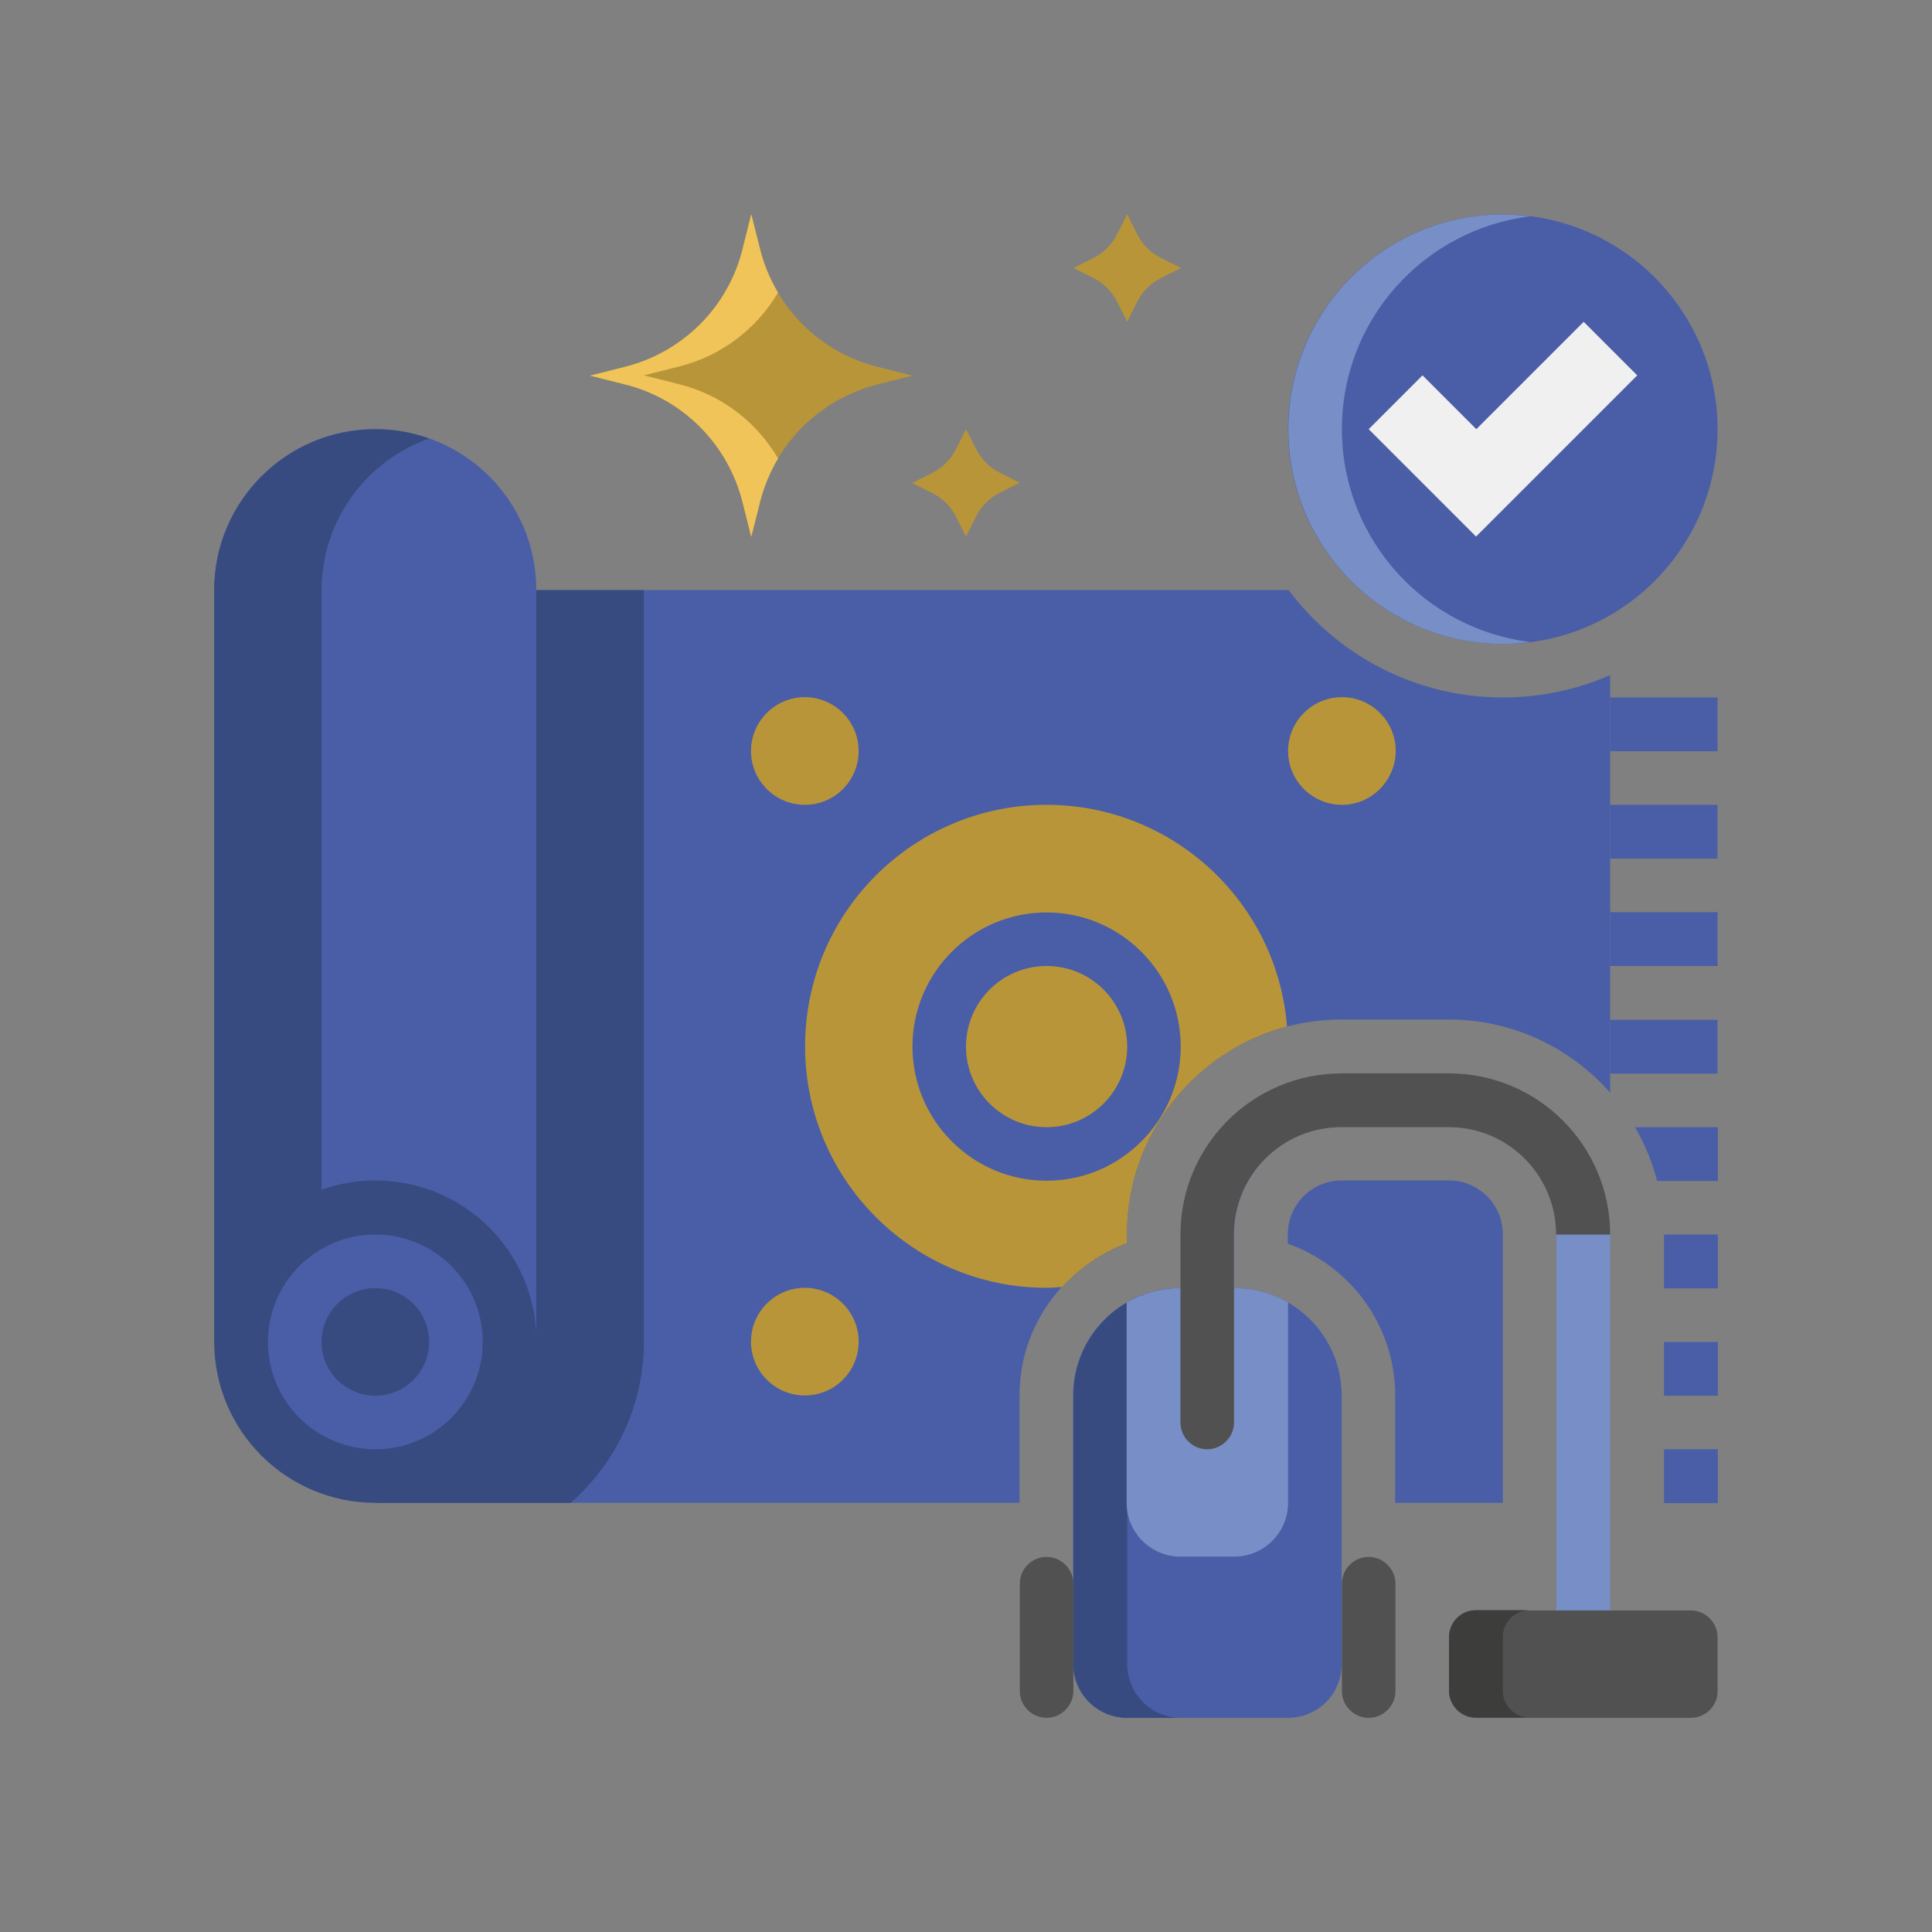 <?xml version="1.0" encoding="utf-8"?>
<!-- Generator: Adobe Illustrator 28.0.0, SVG Export Plug-In . SVG Version: 6.00 Build 0)  -->
<svg version="1.1" id="Layer_1" xmlns="http://www.w3.org/2000/svg" xmlns:xlink="http://www.w3.org/1999/xlink" x="0px" y="0px"
	 viewBox="0 0 70 70" style="enable-background:new 0 0 70 70;" xml:space="preserve">
<rect x="0" y="0" width="70" height="70" fill="#808080" stroke="none"/>
<style type="text/css">
	.st0{fill:#495EA7;}
	.st1{fill:#384B80;}
	.st2{fill:#515151;}
	.st3{fill:#778EC6;}
	.st4{fill:#F0F0F0;}
	.st5{fill:#B99539;}
	.st6{fill:#F0C458;}
	.st7{fill:#3D3D3C;}
</style>
<g id="Icons_00000129185752989057821520000011736268560913174171_">
	<g>
		<g>
			<path class="st0" d="M54.45,25.27c-3.17,0-5.99-1.53-7.76-3.89H13.6v33.07h23.34v-3.89c0-2.54,1.63-4.69,3.89-5.5v-0.34
				c0-4.29,3.49-7.78,7.78-7.78h3.89c2.32,0,4.41,1.03,5.84,2.65V24.46C57.15,24.98,55.84,25.27,54.45,25.27z"/>
		</g>
		<g>
			<path class="st0" d="M54.45,54.45v-9.73c0-1.07-0.87-1.95-1.95-1.95h-3.89c-1.07,0-1.95,0.87-1.95,1.95v0.34
				c2.26,0.8,3.89,2.96,3.89,5.5v3.89H54.45z"/>
		</g>
		<g>
			<path class="st1" d="M13.6,54.45h7.08c1.62-1.43,2.65-3.51,2.65-5.84V21.38H13.6V54.45z"/>
		</g>
		<g>
			<path class="st0" d="M13.6,15.55c-3.22,0-5.84,2.61-5.84,5.84v27.24h11.67V21.38C19.44,18.16,16.82,15.55,13.6,15.55z"/>
		</g>
		<g>
			<path class="st1" d="M15.55,15.89c-0.61-0.22-1.26-0.34-1.95-0.34c-3.22,0-5.84,2.61-5.84,5.84v27.24h3.89V21.38
				C11.66,18.84,13.28,16.69,15.55,15.89z"/>
		</g>
		<g>
			<path class="st1" d="M13.6,54.45c-3.22,0-5.84-2.61-5.84-5.84c0-3.22,2.61-5.84,5.84-5.84s5.84,2.61,5.84,5.84
				C19.44,51.84,16.82,54.45,13.6,54.45z"/>
		</g>
		<g>
			<circle class="st0" cx="13.6" cy="48.62" r="3.89"/>
		</g>
		<g>
			<circle class="st1" cx="13.6" cy="48.62" r="1.95"/>
		</g>
		<g>
			<path class="st0" d="M58.34,25.27h3.89v1.95h-3.89V25.27z"/>
		</g>
		<g>
			<path class="st0" d="M58.34,29.16h3.89v1.95h-3.89V29.16z"/>
		</g>
		<g>
			<path class="st0" d="M58.34,33.05h3.89V35h-3.89V33.05z"/>
		</g>
		<g>
			<path class="st0" d="M58.34,36.95h3.89v1.95h-3.89V36.95z"/>
		</g>
		<g>
			<path class="st0" d="M46.67,62.24h-5.84c-1.07,0-1.95-0.87-1.95-1.95v-9.73c0-2.15,1.74-3.89,3.89-3.89h1.95
				c2.15,0,3.89,1.74,3.89,3.89v9.73C48.62,61.36,47.75,62.24,46.67,62.24z"/>
		</g>
		<g>
			<path class="st1" d="M40.84,60.29v-9.73c0-2.15,1.74-3.89,3.89-3.89h-1.95c-2.15,0-3.89,1.74-3.89,3.89v9.73
				c0,1.07,0.87,1.95,1.95,1.95h1.95C41.71,62.24,40.84,61.36,40.84,60.29z"/>
		</g>
		<g>
			<path class="st2" d="M37.92,62.24c-0.54,0-0.97-0.44-0.97-0.97v-3.89c0-0.54,0.44-0.97,0.97-0.97s0.97,0.44,0.97,0.97v3.89
				C38.89,61.8,38.45,62.24,37.92,62.24z"/>
		</g>
		<g>
			<path class="st2" d="M49.59,62.24c-0.54,0-0.97-0.44-0.97-0.97v-3.89c0-0.54,0.44-0.97,0.97-0.97s0.97,0.44,0.97,0.97v3.89
				C50.56,61.8,50.13,62.24,49.59,62.24z"/>
		</g>
		<g>
			<path class="st3" d="M46.67,47.19c-0.57-0.33-1.23-0.52-1.95-0.52h-1.95c-0.71,0-1.37,0.19-1.95,0.52v7.26
				c0,1.07,0.87,1.95,1.95,1.95h1.95c1.07,0,1.95-0.87,1.95-1.95V47.19z"/>
		</g>
		<g>
			<path class="st0" d="M62.24,40.84h-3c0.35,0.6,0.62,1.25,0.8,1.95h2.2V40.84z"/>
		</g>
		<g>
			<path class="st0" d="M60.29,44.73h1.95v1.95h-1.95V44.73z"/>
		</g>
		<g>
			<path class="st0" d="M60.29,48.62h1.95v1.95h-1.95V48.62z"/>
		</g>
		<g>
			<path class="st0" d="M60.29,52.51h1.95v1.95h-1.95V52.51z"/>
		</g>
		<g>
			<circle class="st0" cx="54.45" cy="15.55" r="7.78"/>
		</g>
		<g>
			<path class="st3" d="M48.62,15.55c0-3.97,2.97-7.23,6.81-7.71c-0.32-0.04-0.64-0.07-0.97-0.07c-4.3,0-7.78,3.48-7.78,7.78
				s3.48,7.78,7.78,7.78c0.33,0,0.65-0.03,0.97-0.07C51.59,22.78,48.62,19.51,48.62,15.55z"/>
		</g>
		<g>
			<path class="st4" d="M59.32,13.6l-5.84,5.84l-3.89-3.89l1.95-1.95l1.95,1.95l3.89-3.89L59.32,13.6z"/>
		</g>
		<g>
			<g>
				<path class="st5" d="M27.22,7.76L26.9,9.04c-0.52,2.09-2.16,3.72-4.25,4.25l-1.27,0.32l1.27,0.32c2.09,0.52,3.72,2.16,4.25,4.25
					l0.32,1.27l0.32-1.27c0.52-2.09,2.16-3.72,4.25-4.25l1.27-0.32l-1.27-0.32c-2.09-0.52-3.72-2.16-4.25-4.25L27.22,7.76z"/>
			</g>
		</g>
		<g>
			<path class="st6" d="M24.6,13.92l-1.27-0.32l1.27-0.32c1.53-0.38,2.81-1.36,3.59-2.68c-0.29-0.48-0.51-1.01-0.65-1.57l-0.32-1.27
				L26.9,9.04c-0.52,2.09-2.16,3.72-4.25,4.25l-1.27,0.32l1.27,0.32c2.09,0.52,3.72,2.16,4.25,4.25l0.32,1.27l0.32-1.27
				c0.14-0.56,0.37-1.09,0.65-1.57C27.41,15.28,26.13,14.3,24.6,13.92z"/>
		</g>
		<g>
			<path class="st5" d="M35,15.55l-0.36,0.72c-0.19,0.38-0.49,0.68-0.87,0.87l-0.72,0.36l0.72,0.36c0.38,0.19,0.68,0.49,0.87,0.87
				L35,19.44l0.36-0.72c0.19-0.38,0.49-0.68,0.87-0.87l0.72-0.36l-0.72-0.36c-0.38-0.19-0.68-0.49-0.87-0.87L35,15.55z"/>
		</g>
		<g>
			<path class="st5" d="M40.84,7.76l-0.36,0.72c-0.19,0.38-0.49,0.68-0.87,0.87l-0.72,0.36l0.72,0.36c0.38,0.19,0.68,0.49,0.87,0.87
				l0.36,0.72l0.36-0.72c0.19-0.38,0.49-0.68,0.87-0.87l0.72-0.36l-0.72-0.36c-0.38-0.19-0.68-0.49-0.87-0.87L40.84,7.76z"/>
		</g>
		<g>
			<circle class="st5" cx="37.92" cy="37.92" r="2.92"/>
		</g>
		<g>
			<path class="st5" d="M37.92,29.16c-4.84,0-8.75,3.92-8.75,8.75s3.92,8.75,8.75,8.75c0.19,0,0.38-0.02,0.56-0.03
				c0.64-0.7,1.44-1.25,2.35-1.58v-0.34c0-3.6,2.47-6.64,5.8-7.52C46.28,32.71,42.51,29.16,37.92,29.16L37.92,29.16z M37.92,42.78
				c-2.68,0-4.86-2.18-4.86-4.86c0-2.68,2.18-4.86,4.86-4.86c2.68,0,4.86,2.18,4.86,4.86C42.78,40.6,40.6,42.78,37.92,42.78z"/>
		</g>
		<g>
			<path class="st5" d="M29.16,29.16c-1.07,0-1.95-0.87-1.95-1.95c0-1.07,0.87-1.95,1.95-1.95c1.07,0,1.95,0.87,1.95,1.95
				C31.11,28.29,30.24,29.16,29.16,29.16z"/>
		</g>
		<g>
			<path class="st5" d="M29.16,50.56c-1.07,0-1.95-0.87-1.95-1.95c0-1.07,0.87-1.95,1.95-1.95c1.07,0,1.95,0.87,1.95,1.95
				C31.11,49.69,30.24,50.56,29.16,50.56z"/>
		</g>
		<g>
			<path class="st5" d="M48.62,29.16c-1.07,0-1.95-0.87-1.95-1.95c0-1.07,0.87-1.95,1.95-1.95c1.07,0,1.95,0.87,1.95,1.95
				C50.56,28.29,49.69,29.16,48.62,29.16z"/>
		</g>
		<g>
			<path class="st3" d="M42.78,44.73v6.81c0,0.54,0.44,0.97,0.97,0.97s0.97-0.44,0.97-0.97v-6.81c0-2.15,1.74-3.89,3.89-3.89h3.89
				c2.15,0,3.89,1.74,3.89,3.89v15.56h1.95V44.73c0-3.22-2.61-5.84-5.84-5.84h-3.89C45.39,38.89,42.78,41.5,42.78,44.73z"/>
		</g>
		<g>
			<path class="st2" d="M58.34,44.73c0-3.22-2.61-5.84-5.84-5.84h-3.89c-3.22,0-5.84,2.61-5.84,5.84v6.81
				c0,0.54,0.44,0.97,0.97,0.97s0.97-0.44,0.97-0.97v-6.81c0-2.15,1.74-3.89,3.89-3.89h3.89c2.15,0,3.89,1.74,3.89,3.89H58.34z"/>
		</g>
		<g>
			<path class="st2" d="M61.26,62.24h-7.78c-0.54,0-0.97-0.44-0.97-0.97v-1.95c0-0.54,0.44-0.97,0.97-0.97h7.78
				c0.54,0,0.97,0.44,0.97,0.97v1.95C62.24,61.8,61.8,62.24,61.26,62.24z"/>
		</g>
		<g>
			<path class="st7" d="M54.45,61.26v-1.95c0-0.54,0.44-0.97,0.97-0.97h-1.95c-0.54,0-0.97,0.44-0.97,0.97v1.95
				c0,0.54,0.44,0.97,0.97,0.97h1.95C54.89,62.24,54.45,61.8,54.45,61.26z"/>
		</g>
	</g>
</g>
</svg>

